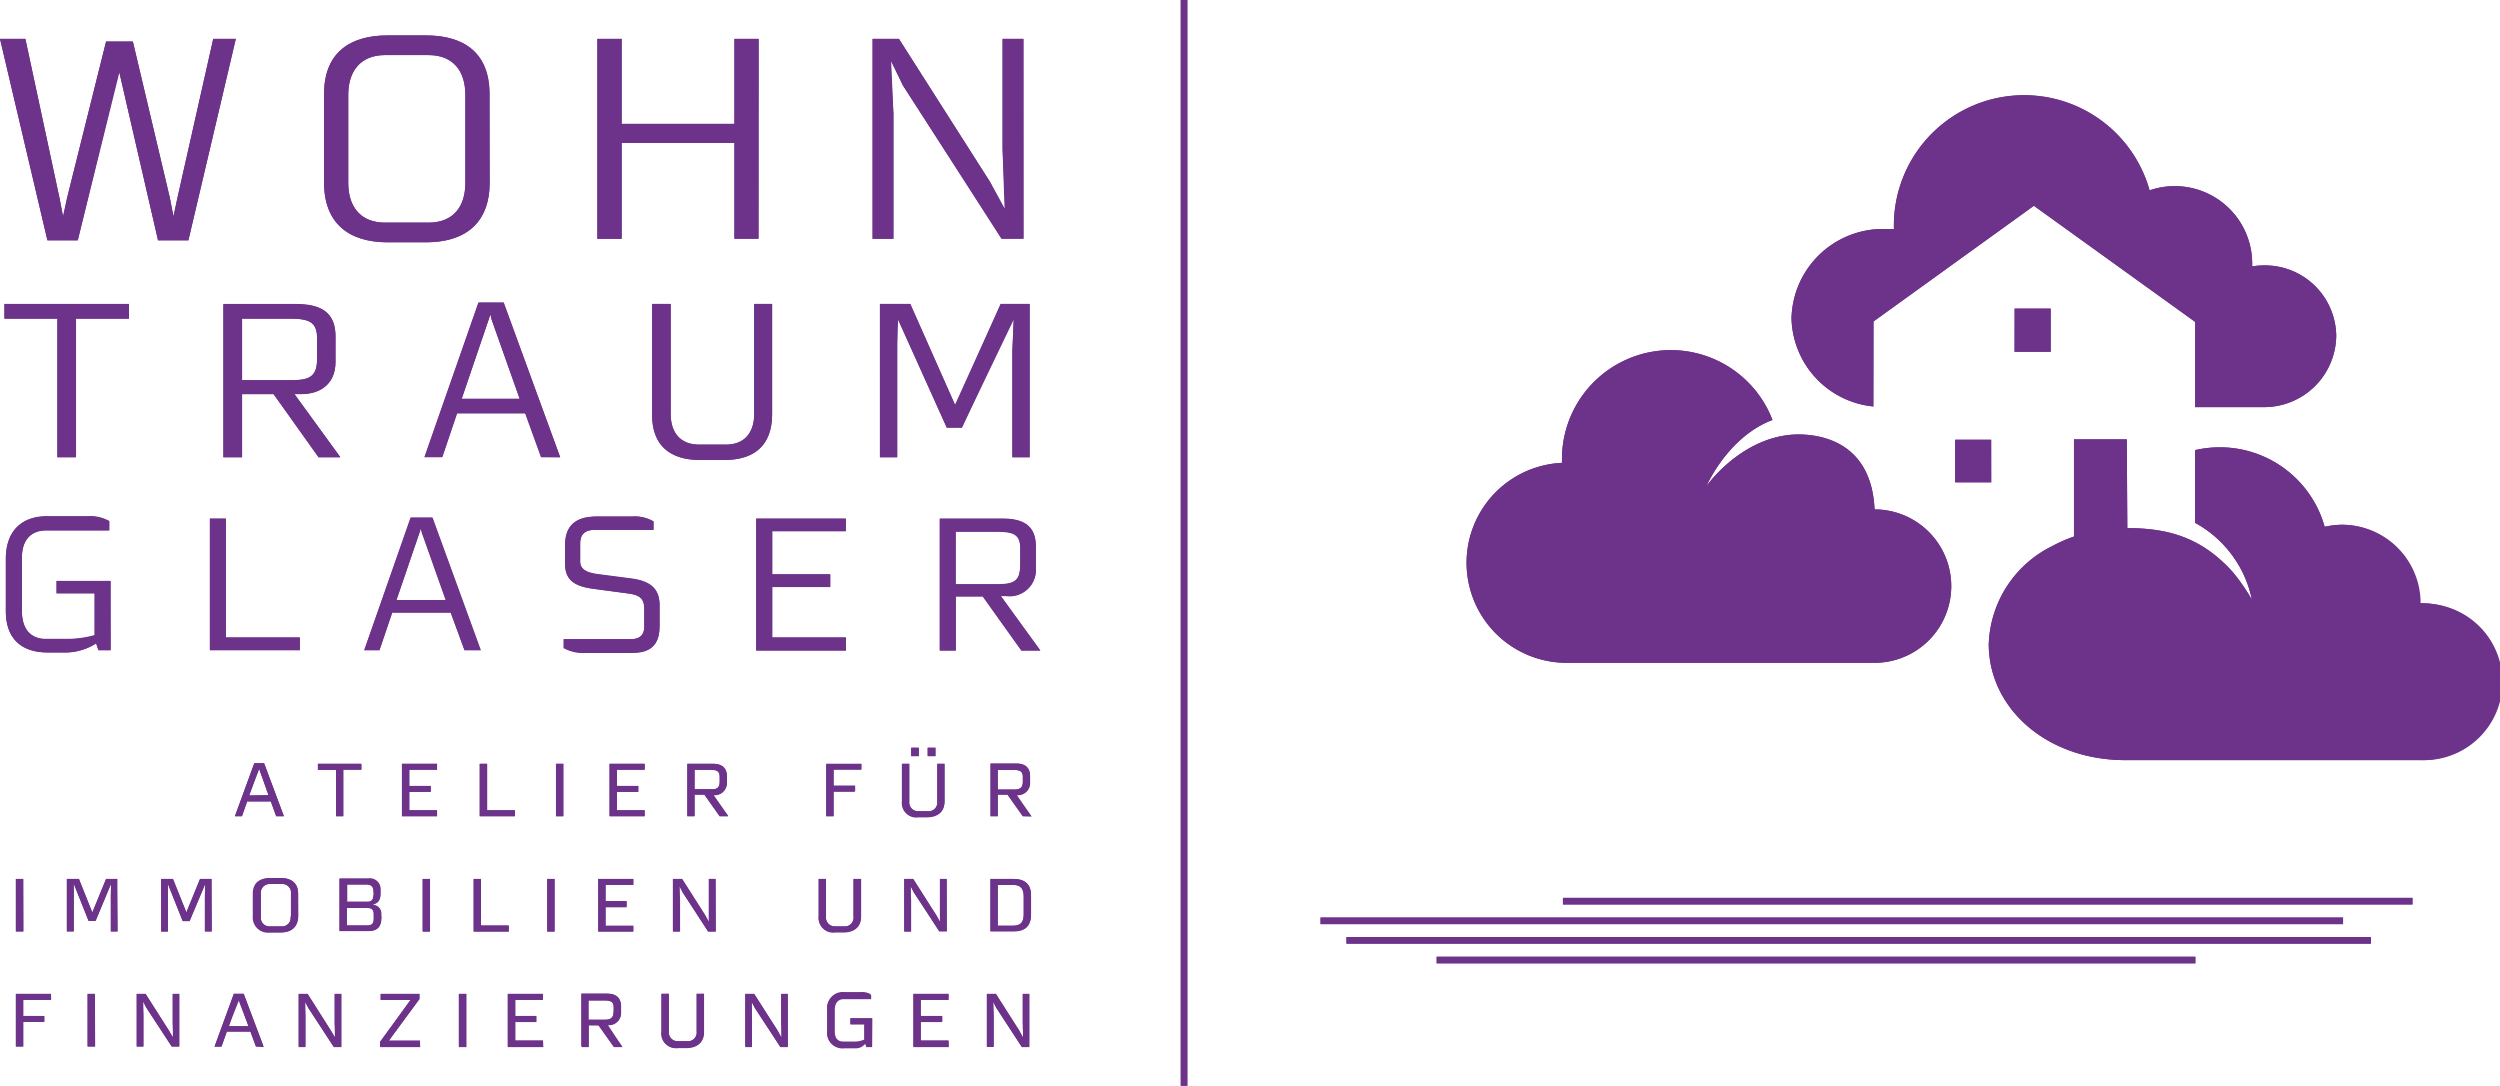 <?xml version="1.0" encoding="UTF-8"?> <svg xmlns="http://www.w3.org/2000/svg" viewBox="0 0 231.44 100.51"><defs><style>.cls-1,.cls-2{fill:#6d338a;}.cls-2{fill-rule:evenodd;}</style></defs><g id="Ebene_2" data-name="Ebene 2"><g id="Ebene_1-2" data-name="Ebene 1"><path class="cls-1" d="M109.92,100.51h-.61V0h.61Zm34.77-17.39h78.65v.61H144.69Zm-22.44,1.82h94.66v.61H122.25Zm2.4,1.81h94.84v.61H124.65ZM133,88.57h70.24v.61H133Zm63.94-39.68c4,0,7,1,9.77,4.08a18.39,18.39,0,0,1,1.76,2.54,10.51,10.51,0,0,0-5.26-7.11V41.67a10.26,10.26,0,0,1,2.3-.26,10.07,10.07,0,0,1,9.7,7.36,7.34,7.34,0,0,1,1.63-.19,7.26,7.26,0,0,1,7.25,7.25,7.35,7.35,0,0,1,7.39,7.29,7.24,7.24,0,0,1-7.25,7.25H196.76c-7.29,0-12.65-4.81-12.65-10.74A10.5,10.5,0,0,1,190,50.55a13.11,13.11,0,0,1,2-.88v-9h4.89ZM173.43,37.63a8.4,8.4,0,0,1-7.58-8.18,8.47,8.47,0,0,1,8.67-8.25c.27,0,.54,0,.81,0A12.06,12.06,0,0,1,199,17.62a7.17,7.17,0,0,1,9.5,6.79v.25a6.71,6.71,0,0,1,1.1-.09,6.6,6.6,0,0,1,6.68,6.51,6.68,6.68,0,0,1-6.68,6.61h-6.38V29.8L188.29,19.05,173.44,29.76Zm.11,9.53a7.1,7.1,0,0,1,0,14.2H145.07a9.26,9.26,0,0,1-.47-18.51v-.38a10.08,10.08,0,0,1,19.49-3.59c-2.68,1-4.83,3.46-6.13,6.13,2-2.6,5.16-4.86,8.72-4.79C169.33,40.28,173.28,41.45,173.54,47.16ZM181,40.71h3.34v3.94H181Zm5.51-12.14h3.34v4H186.5ZM94.69,72.36v-.43c0-.47-.21-.65-.8-.65H92.37v1.81h1.56C94.5,73.09,94.69,72.85,94.69,72.36Zm.8,3.22h-.8l-1.42-2h-.9v2H91.7V70.71h2.38c.88,0,1.28.44,1.28,1.17v.62a1.12,1.12,0,0,1-1.21,1.12ZM85.06,70h-.71v-.78h.71Zm1.54,0h-.72v-.78h.72Zm.84,4.16c0,1-.7,1.47-1.63,1.47h-.76a1.34,1.34,0,0,1-1.53-1.47V70.71h.67V74.2a.81.81,0,0,0,.84.9h.88a.8.8,0,0,0,.86-.89v-3.5h.67Zm-7.7-2.94H77.17v1.5h2v.54h-2v2.28h-.68V70.71h3.25Zm-13.11,1.1v-.43c0-.47-.21-.65-.8-.65H64.3v1.81h1.56C66.43,73.09,66.63,72.85,66.63,72.36Zm.79,3.22h-.79l-1.42-2H64.3v2h-.67V70.71H66c.89,0,1.29.44,1.29,1.17v.62a1.12,1.12,0,0,1-1.21,1.12Zm-7.74,0H56.43V70.71h3.25v.55H57.11v1.5h2v.55h-2V75h2.57Zm-7.53,0h-.68V70.71h.68Zm-4.48,0H44.41V70.71h.69V75h2.57Zm-7.21,0H37.21V70.71h3.25v.55H37.89v1.5h2v.55h-2V75h2.57Zm-7-4.31H31.78v4.31h-.67V71.27H29.43v-.56h4Zm-7.18,4.31h-.71l-.5-1.37H22.88l-.48,1.37h-.65l1.79-4.9h.91Zm-1.42-1.94L24,71.2l-.93,2.44Zm69.91,11V83c0-.75-.3-1.07-1-1.07h-1.4v3.78h1.4C94.5,85.69,94.77,85.38,94.77,84.63Zm.68,0c0,1.15-.6,1.59-1.65,1.59H91.69V81.37h2.13c1,0,1.63.45,1.63,1.54Zm-7.8,1.59H87L84.6,82.62l-.28-.55,0,1.23v2.94h-.62V81.37h.82l2.16,3.38.33.62v-4h.61Zm-7.94-1.39c0,1-.7,1.48-1.63,1.48h-.75a1.35,1.35,0,0,1-1.54-1.48V81.37h.67v3.48a.82.82,0,0,0,.84.91h.88a.8.8,0,0,0,.86-.9V81.37h.67ZM66.26,86.24h-.7l-2.35-3.62-.29-.55,0,1.23v2.94h-.63V81.37h.83l2.15,3.38.34.62v-4h.61Zm-7.63,0H55.38V81.37h3.25v.55H56.06v1.5H58V84H56.06v1.73h2.57Zm-7.29,0h-.68V81.37h.68Zm-4.24,0H43.85V81.37h.68v4.31H47.1Zm-7.29,0h-.68V81.37h.68ZM34.6,85v-.36c0-.47-.19-.62-.67-.62H32.11V85.7H34C34.42,85.7,34.6,85.55,34.6,85Zm0-2.19v-.34c0-.39-.17-.61-.65-.61h-1.8v1.62h1.82C34.33,83.52,34.56,83.35,34.56,82.85Zm.71,2.24c0,.86-.58,1.15-1.27,1.15H31.43V81.37h2.65a1,1,0,0,1,1.12,1v.39c0,.59-.2.87-.7,1,.5.15.77.44.77.88Zm-8.37-.22V82.74a.79.79,0,0,0-.84-.9H25a.8.8,0,0,0-.85.9v2.13a.79.79,0,0,0,.85.89h1.09A.78.78,0,0,0,26.9,84.87Zm.67,0c0,1-.67,1.48-1.6,1.48h-.92c-.93,0-1.61-.44-1.61-1.48V82.74c0-1,.68-1.45,1.61-1.45H26c.92,0,1.6.4,1.6,1.45Zm-8,1.39H19V82.87l0-1-1.45,3.41h-.64l-1.36-3.41,0,1v3.37h-.62V81.37H16l1.24,3.09,1.27-3.09h1.06Zm-8.72,0h-.62V82.87l0-1L8.85,85.25H8.2L6.84,81.84l0,1v3.37H6.19V81.37H7.31l1.23,3.09,1.28-3.09h1Zm-8.72,0H1.47V81.37h.68Zm2.57,6.33H2.15v1.5H4.1v.54H2.15v2.28H1.47V92H4.72Zm4.07,4.32H8.11V92h.68Zm7.79,0h-.69l-2.36-3.61-.28-.55,0,1.23v2.93h-.62V92h.82l2.16,3.39L16,96V92h.6Zm7.8,0h-.7l-.51-1.38H21l-.49,1.38h-.64L21.65,92h.91ZM23,95l-.86-2.44L21.17,95Zm8.61,1.94h-.7l-2.35-3.61-.29-.55,0,1.23v2.93h-.62V92h.82l2.15,3.39L31,96V92h.61Zm7.29,0H35.18v-.45L38,92.57H35.24V92h3.59v.47L36,96.34h2.88Zm4.28,0h-.68V92h.68Zm7.12,0H47V92h3.25v.55H47.7v1.5h1.95v.55H47.7v1.72h2.57Zm7.33,0h-.8l-1.42-2h-.9v2h-.67V92h2.38c.89,0,1.28.44,1.28,1.16v.63a1.12,1.12,0,0,1-1.21,1.12Zm-.8-3.23v-.42c0-.47-.21-.65-.79-.65H54.48V94.4H56C56.61,94.4,56.8,94.15,56.8,93.66Zm8.35,1.85c0,1-.71,1.47-1.64,1.47h-.75a1.34,1.34,0,0,1-1.53-1.47V92h.67v3.49a.81.81,0,0,0,.84.9h.87a.8.8,0,0,0,.87-.9V92h.67Zm7.76,1.38h-.69l-2.36-3.61-.28-.55,0,1.23v2.93H69V92h.82L72,95.41l.34.62V92h.6Zm7.8,0H80.2l-.11-.32a1.08,1.08,0,0,1-.92.43h-1a1.43,1.43,0,0,1-1.6-1.58V93.51a1.43,1.43,0,0,1,1.55-1.59H79.8a1.48,1.48,0,0,1,.85.2v.38H78.12c-.56,0-.84.4-.84,1v2c0,.6.28,1,.84,1h.94a2.19,2.19,0,0,0,1-.18V94.83h-1.3v-.56h2Zm7.1,0H84.56V92h3.25v.55H85.24v1.5h2v.55h-2v1.72h2.57Zm7.46,0h-.7l-2.35-3.61-.28-.55L92,94v2.93h-.62V92h.82l2.16,3.39.34.62V92h.6Zm-.83-44.54v-1.6c0-1.28-.61-1.56-2.14-1.56H88.49v4.88h4C94,54.07,94.44,53.67,94.44,52.35Zm1.85,7.84H94.55l-3.57-5H88.49v5H87V48h5.82c2.14,0,3.07.82,3.07,2.6v2a2.43,2.43,0,0,1-2.74,2.55h-.51Zm-18,0H70V48h8.3v1.16H71.49v4h5.37v1.17H71.49V59h6.82ZM61.06,58c0,1.78-1,2.41-2.5,2.41H54.19a3.64,3.64,0,0,1-2-.45v-.78h6.23c1,0,1.23-.6,1.23-1.16V56.39c0-1-.42-1.31-1.53-1.46l-3.18-.42c-1.78-.24-2.62-.82-2.62-2.32V50.47c0-1.34.52-2.65,2.91-2.65h3.27a3.47,3.47,0,0,1,2,.45v.78H55.1c-1.09,0-1.39.54-1.39,1.3V52c0,.86.85,1.07,1.64,1.18l3.07.4c1.78.23,2.64.94,2.64,2.47ZM41.3,55.55l-2.23-6.29L39,48.87l-.14.39-2.15,6.29Zm3.22,4.64H43l-1.27-3.48H36.31l-1.18,3.48H33.72l4.33-12.27h2Zm-16.76,0H19.43V48h1.48V59h6.85Zm-17.52,0H9.11l-.21-.63a5.3,5.3,0,0,1-3.06.84H4.4C2,60.4.54,59.14.54,56.57V51.74c0-2.57,1.45-3.92,3.72-3.92H8.11a3.64,3.64,0,0,1,2,.45v.85H4.26c-1.49,0-2.23,1-2.23,2.49v5c0,1.56.74,2.57,2.23,2.57H6.11a9.44,9.44,0,0,0,2.65-.35V54.93H5.23V53.78h5Zm1.7-30.69H7V42.33H5.31V29.5H.41V28.14H11.94ZM31.51,42.33h-2l-4.16-5.84H22.41v5.84H20.68V28.14h6.79c2.5,0,3.59,1,3.59,3v2.34c0,2-1.33,3-3.2,3h-.6Zm-2.15-9.14V31.32c0-1.5-.72-1.82-2.51-1.82H22.41v5.7h4.65C28.82,35.2,29.36,34.72,29.36,33.19Zm22.5,9.14H50.08l-1.47-4.06H42.29l-1.37,4.06H39.28l5-14.31h2.32Zm-3.75-5.41-2.6-7.34-.1-.45-.17.45-2.5,7.34Zm23.37,1.41c0,2.87-1.62,4.25-4.41,4.25H64.78c-2.67,0-4.41-1.28-4.41-4.17V28.14h1.72V38.33c0,1.68.86,2.83,2.63,2.83H67.2c1.76,0,2.62-1.15,2.62-2.83V28.14h1.66Zm23.84,4h-1.6V32.49l.13-2.91-4.8,10h-1.4l-4.51-10-.08,2.91v9.84h-1.6V28.14h2.81l4.14,9.33,4.23-9.33h2.68ZM21.83,3.6,17.44,22.25H14.63L11.05,6.71,7.2,22.25H4.39L0,3.6H2.35L5.51,18.34,5.83,20l.38-1.66L9.82,3.84H12.3l3.43,14.5L16.05,20l.37-1.66L19.74,3.6Zm23.5,13.3c0,3.77-2.27,5.53-5.89,5.53H35.91C32.3,22.43,30,20.67,30,16.9V8.71c0-3.77,2.3-5.43,5.88-5.43h3.53c3.59,0,5.89,1.66,5.89,5.43Zm-2.25,0V8.79C43.08,6.6,42,5.1,39.66,5.1h-4c-2.3,0-3.42,1.5-3.42,3.69v8.13c0,2.2,1.12,3.69,3.42,3.69h4C42,20.61,43.08,19.12,43.08,16.92Zm27.14,5.19H68V13.23H57.55v8.88H55.3V3.6h2.25v7.87H68V3.6h2.24Zm24.53,0h-2L83.59,7.91,82.5,5.66l.21,4.87V22.11H80.78V3.6h2.44l8.42,13.22L93,19.33l-.19-5.48V3.6h1.93Z"></path><path class="cls-1" d="M10.24,60.19V53.78h-5v1.15H8.76v3.86a9.44,9.44,0,0,1-2.65.35H4.26c-1.49,0-2.23-1-2.23-2.57v-5c0-1.47.74-2.49,2.23-2.49h5.86v-.85a3.64,3.64,0,0,0-2-.45H4.26C2,47.82.54,49.17.54,51.74v4.83C.54,59.14,2,60.4,4.4,60.4H5.84a5.27,5.27,0,0,0,3.06-.84l.21.63h1.13"></path><polyline class="cls-1" points="27.76 60.19 27.76 59.03 20.91 59.03 20.91 48.03 19.43 48.03 19.43 60.19 27.76 60.19"></polyline><path class="cls-2" d="M41.3,55.55H36.69l2.15-6.29.09-.39h0l.09.39,2.23,6.29m3.22,4.64L40,47.92h-2L33.72,60.19h1.41l1.18-3.48h5.41L43,60.19Z"></path><path class="cls-1" d="M61.06,58V56c0-1.52-.86-2.23-2.64-2.46l-3.07-.4c-.79-.11-1.64-.32-1.64-1.18V50.35c0-.76.3-1.3,1.39-1.3h5.4v-.78a3.47,3.47,0,0,0-2-.45H55.22c-2.39,0-2.91,1.32-2.91,2.65v1.72c0,1.5.84,2.08,2.62,2.32l3.18.43c1.11.14,1.53.47,1.53,1.45V58c0,.56-.21,1.16-1.23,1.16H52.18V60a3.64,3.64,0,0,0,2,.45h4.37c1.55,0,2.5-.63,2.5-2.41"></path><polyline class="cls-1" points="78.31 60.19 78.31 59.03 71.49 59.03 71.49 54.35 76.86 54.35 76.86 53.18 71.49 53.18 71.49 49.19 78.31 49.19 78.31 48.03 70.01 48.03 70.01 60.19 78.31 60.19"></polyline><path class="cls-2" d="M94.44,52.35c0,1.32-.45,1.72-2,1.72h-4V49.19H92.3c1.53,0,2.14.28,2.14,1.56v1.6m1.85,7.84-3.64-5h.51a2.43,2.43,0,0,0,2.74-2.55v-2c0-1.78-.93-2.6-3.07-2.6H87V60.19h1.48v-5H91l3.57,5Z"></path><polyline class="cls-1" points="11.94 29.5 11.94 28.14 0.41 28.14 0.41 29.5 5.31 29.5 5.31 42.33 7.04 42.33 7.04 29.5 11.94 29.5"></polyline><path class="cls-2" d="M29.35,33.19c0,1.53-.53,2-2.29,2H22.41V29.5h4.44c1.79,0,2.5.33,2.5,1.82v1.87m2.16,9.14-4.25-5.84h.6c1.87,0,3.2-1,3.2-3V31.18c0-2.07-1.09-3-3.59-3H20.68V42.33h1.73V36.49h2.91l4.16,5.84Z"></path><path class="cls-2" d="M48.11,36.92H42.74l2.5-7.34.11-.45h.06l.1.45,2.6,7.34m3.75,5.41L46.64,28H44.32l-5,14.31h1.64l1.37-4.06h6.32l1.47,4.06Z"></path><path class="cls-1" d="M71.48,38.33V28.14H69.82V38.33c0,1.68-.86,2.83-2.62,2.83H64.72c-1.77,0-2.63-1.15-2.63-2.83V28.14H60.37V38.41c0,2.89,1.74,4.17,4.41,4.17h2.29c2.79,0,4.41-1.38,4.41-4.25"></path><polyline class="cls-1" points="95.32 42.33 95.32 28.14 92.64 28.14 88.49 37.47 88.41 37.47 84.27 28.14 81.46 28.14 81.46 42.33 83.06 42.33 83.06 32.49 82.98 29.58 83.14 29.58 87.65 39.6 89.05 39.6 93.68 29.58 93.84 29.58 93.72 32.49 93.72 42.33 95.32 42.33"></polyline><polyline class="cls-1" points="21.83 3.6 19.74 3.6 16.42 18.34 16.1 20 16.05 20 15.73 18.34 12.3 3.85 9.82 3.85 6.2 18.34 5.88 20 5.83 20 5.51 18.34 2.35 3.6 0 3.6 4.39 22.25 7.2 22.25 10.97 6.71 11.05 6.71 14.63 22.25 17.44 22.25 21.83 3.6"></polyline><path class="cls-2" d="M43.08,16.92c0,2.2-1.12,3.69-3.42,3.69h-4c-2.3,0-3.42-1.49-3.42-3.69V8.79c0-2.19,1.12-3.69,3.42-3.69h4c2.3,0,3.42,1.5,3.42,3.69v8.13m2.25,0V8.71c0-3.77-2.3-5.43-5.89-5.43H35.91C32.33,3.28,30,4.94,30,8.71V16.9c0,3.77,2.27,5.53,5.88,5.53h3.53C43.06,22.43,45.33,20.67,45.33,16.9Z"></path><polyline class="cls-1" points="70.22 22.11 70.22 3.6 67.98 3.6 67.98 11.47 57.55 11.47 57.55 3.6 55.3 3.6 55.3 22.11 57.55 22.11 57.55 13.23 67.98 13.23 67.98 22.11 70.22 22.11"></polyline><polyline class="cls-2" points="94.75 22.11 94.75 3.6 92.82 3.6 92.82 13.85 93.06 19.33 93.01 19.33 91.64 16.82 83.22 3.6 80.78 3.6 80.78 22.11 82.71 22.11 82.71 10.53 82.44 5.69 82.5 5.66 83.59 7.91 92.71 22.11 94.75 22.11"></polyline><polyline class="cls-1" points="4.72 92.57 4.72 92.02 1.47 92.02 1.47 96.89 2.15 96.89 2.15 94.61 4.1 94.61 4.1 94.07 2.15 94.07 2.15 92.57 4.72 92.57"></polyline><rect class="cls-1" x="8.11" y="92.02" width="0.68" height="4.87"></rect><polyline class="cls-2" points="16.59 96.89 16.59 92.02 15.98 92.02 15.98 94.64 16.04 96.03 15.98 96.03 15.64 95.41 13.48 92.02 12.66 92.02 12.66 96.89 13.28 96.89 13.28 93.96 13.21 92.73 13.25 92.73 13.53 93.28 15.89 96.89 16.59 96.89"></polyline><path class="cls-2" d="M23,95h-1.8L22,92.52l0-.12h.05l0,.11L23,95m1.41,1.94L22.56,92h-.91l-1.79,4.9h.64L21,95.51h2.18l.51,1.38Z"></path><polyline class="cls-2" points="31.58 96.89 31.58 92.02 30.97 92.02 30.97 94.64 31.03 96.03 30.97 96.03 30.63 95.41 28.48 92.02 27.65 92.02 27.65 96.89 28.28 96.89 28.28 93.96 28.2 92.73 28.24 92.73 28.52 93.28 30.88 96.89 31.58 96.89"></polyline><polyline class="cls-1" points="38.87 96.89 38.87 96.34 35.99 96.34 38.83 92.5 38.83 92.02 35.24 92.02 35.24 92.57 38.02 92.57 35.18 96.44 35.18 96.89 38.87 96.89"></polyline><rect class="cls-1" x="42.47" y="92.02" width="0.68" height="4.87"></rect><polyline class="cls-1" points="50.27 96.89 50.27 96.34 47.7 96.34 47.7 94.62 49.65 94.62 49.65 94.07 47.7 94.07 47.7 92.57 50.27 92.57 50.27 92.02 47.02 92.02 47.02 96.89 50.27 96.89"></polyline><path class="cls-2" d="M56.8,93.67c0,.48-.19.73-.76.73H54.48V92.59H56c.59,0,.8.18.8.65v.43m.8,3.22-1.45-2h.11a1.12,1.12,0,0,0,1.21-1.12v-.63c0-.72-.4-1.16-1.28-1.16H53.81v4.87h.67v-2h.9l1.42,2Z"></path><path class="cls-1" d="M65.15,95.51V92h-.67v3.49a.8.8,0,0,1-.87.9h-.87a.81.81,0,0,1-.84-.9V92h-.68v3.49A1.34,1.34,0,0,0,62.76,97h.75c.93,0,1.64-.44,1.64-1.47"></path><polyline class="cls-2" points="72.91 96.89 72.91 92.02 72.31 92.02 72.31 94.64 72.36 96.03 72.31 96.03 71.97 95.41 69.81 92.02 68.99 92.02 68.99 96.89 69.61 96.89 69.61 93.96 69.54 92.73 69.58 92.73 69.86 93.28 72.22 96.89 72.91 96.89"></polyline><path class="cls-1" d="M80.71,96.89V94.27h-2v.56H80v1.41a2.19,2.19,0,0,1-1,.18h-.94c-.56,0-.84-.4-.84-1v-2c0-.57.28-1,.84-1h2.53v-.38a1.48,1.48,0,0,0-.85-.2H78.15a1.43,1.43,0,0,0-1.55,1.59v1.91A1.43,1.43,0,0,0,78.2,97h1a1.08,1.08,0,0,0,.92-.43l.11.32h.51"></path><polyline class="cls-1" points="87.81 96.89 87.81 96.34 85.24 96.34 85.24 94.62 87.19 94.62 87.19 94.07 85.24 94.07 85.24 92.57 87.81 92.57 87.81 92.02 84.56 92.02 84.56 96.89 87.81 96.89"></polyline><polyline class="cls-2" points="95.27 96.89 95.27 92.02 94.67 92.02 94.67 94.64 94.72 96.03 94.67 96.03 94.33 95.41 92.17 92.02 91.35 92.02 91.35 96.89 91.97 96.89 91.97 93.96 91.9 92.73 91.94 92.73 92.22 93.28 94.58 96.89 95.27 96.89"></polyline><rect class="cls-1" x="1.47" y="81.37" width="0.68" height="4.87"></rect><polyline class="cls-1" points="10.87 86.24 10.87 81.37 9.82 81.37 8.57 84.46 8.54 84.46 7.3 81.37 6.19 81.37 6.19 86.24 6.82 86.24 6.82 82.87 6.78 81.84 6.84 81.84 8.2 85.25 8.85 85.25 10.25 81.84 10.29 81.84 10.25 82.87 10.25 86.24 10.87 86.24"></polyline><polyline class="cls-1" points="19.59 86.24 19.59 81.37 18.53 81.37 17.29 84.46 17.26 84.46 16.02 81.37 14.91 81.37 14.91 86.24 15.53 86.24 15.53 82.87 15.5 81.84 15.56 81.84 16.92 85.25 17.56 85.25 18.96 81.84 19.01 81.84 18.96 82.87 18.96 86.24 19.59 86.24"></polyline><path class="cls-2" d="M26.9,84.87a.78.78,0,0,1-.84.89H25a.79.79,0,0,1-.85-.89V82.74a.8.8,0,0,1,.85-.9h1.09a.79.79,0,0,1,.84.9v2.13m.67,0V82.74c0-1-.68-1.46-1.6-1.46H25c-.92,0-1.6.41-1.6,1.46v2.11A1.4,1.4,0,0,0,25,86.33H26C26.9,86.33,27.57,85.89,27.57,84.85Z"></path><path class="cls-2" d="M34.6,85c0,.51-.18.66-.62.66H32.11V84.06h1.82c.48,0,.67.15.67.62V85m0-2.19c0,.5-.23.67-.63.67H32.11V81.9h1.8c.48,0,.65.22.65.61Zm.71,2.24v-.47a.81.81,0,0,0-.77-.82v-.06c.5-.13.7-.41.7-1v-.39a1,1,0,0,0-1.12-1H31.43v4.87H34C34.69,86.24,35.27,86,35.27,85.09Z"></path><rect class="cls-1" x="39.13" y="81.37" width="0.68" height="4.87"></rect><polyline class="cls-1" points="47.1 86.24 47.1 85.68 44.53 85.68 44.53 81.37 43.85 81.37 43.85 86.24 47.1 86.24"></polyline><rect class="cls-1" x="50.66" y="81.37" width="0.68" height="4.87"></rect><polyline class="cls-1" points="58.63 86.24 58.63 85.69 56.06 85.69 56.06 83.96 58.01 83.96 58.01 83.42 56.06 83.42 56.06 81.92 58.63 81.92 58.63 81.37 55.38 81.37 55.38 86.24 58.63 86.24"></polyline><polyline class="cls-2" points="66.26 86.24 66.26 81.37 65.65 81.37 65.65 83.98 65.71 85.37 65.65 85.37 65.31 84.75 63.16 81.37 62.34 81.37 62.34 86.24 62.96 86.24 62.96 83.3 62.88 82.07 62.92 82.07 63.2 82.62 65.56 86.24 66.26 86.24"></polyline><path class="cls-1" d="M79.72,84.85V81.37H79v3.49a.8.8,0,0,1-.86.9H77.3a.81.81,0,0,1-.83-.91V81.37h-.68v3.48a1.35,1.35,0,0,0,1.54,1.48h.75c.93,0,1.64-.44,1.64-1.48"></path><polyline class="cls-2" points="87.65 86.24 87.65 81.37 87.05 81.37 87.05 83.98 87.1 85.37 87.05 85.37 86.7 84.75 84.55 81.37 83.73 81.37 83.73 86.24 84.35 86.24 84.35 83.3 84.28 82.07 84.32 82.07 84.6 82.62 86.95 86.24 87.65 86.24"></polyline><path class="cls-2" d="M94.77,84.63c0,.75-.27,1.06-1,1.06h-1.4V81.91h1.4c.7,0,1,.32,1,1.07v1.65m.68,0V82.91c0-1.09-.59-1.54-1.63-1.54H91.69v4.87H93.8C94.85,86.24,95.45,85.8,95.45,84.65Z"></path><path class="cls-2" d="M24.86,73.64H23.07l.83-2.43,0-.12H24l0,.11.86,2.44m1.42,1.94-1.83-4.9h-.91l-1.79,4.9h.65l.48-1.37h2.19l.5,1.37Z"></path><polyline class="cls-1" points="33.46 71.27 33.46 70.71 29.43 70.71 29.43 71.27 31.11 71.27 31.11 75.58 31.78 75.58 31.78 71.27 33.46 71.27"></polyline><polyline class="cls-1" points="40.46 75.58 40.46 75.03 37.89 75.03 37.89 73.31 39.84 73.31 39.84 72.76 37.89 72.76 37.89 71.26 40.46 71.26 40.46 70.71 37.21 70.71 37.21 75.58 40.46 75.58"></polyline><polyline class="cls-1" points="47.66 75.58 47.66 75.03 45.09 75.03 45.09 70.71 44.41 70.71 44.41 75.58 47.66 75.58"></polyline><rect class="cls-1" x="51.47" y="70.71" width="0.68" height="4.87"></rect><polyline class="cls-1" points="59.68 75.58 59.68 75.03 57.11 75.03 57.11 73.31 59.06 73.31 59.06 72.76 57.11 72.76 57.11 71.26 59.68 71.26 59.68 70.71 56.43 70.71 56.43 75.58 59.68 75.58"></polyline><path class="cls-2" d="M66.62,72.36c0,.49-.19.73-.76.73H64.3V71.28h1.53c.59,0,.79.18.79.65v.43m.8,3.22-1.45-2h.12A1.12,1.12,0,0,0,67.3,72.5v-.62c0-.73-.4-1.17-1.29-1.17H63.63v4.87h.67v-2h.91l1.41,2Z"></path><polyline class="cls-1" points="79.74 71.26 79.74 70.72 76.49 70.72 76.49 75.58 77.17 75.58 77.17 73.3 79.12 73.3 79.12 72.76 77.17 72.76 77.17 71.26 79.74 71.26"></polyline><path class="cls-2" d="M84.35,70h.71v-.78h-.71Zm1.53,0h.72v-.78h-.72Zm1.56,4.16V70.71h-.67v3.5a.8.8,0,0,1-.86.89H85a.81.81,0,0,1-.84-.9V70.71h-.67V74.2a1.34,1.34,0,0,0,1.53,1.47h.76C86.74,75.67,87.44,75.23,87.44,74.2Z"></path><path class="cls-2" d="M94.69,72.36c0,.49-.19.73-.76.73H92.37V71.28h1.52c.59,0,.8.18.8.65v.43m.8,3.22-1.45-2h.11a1.12,1.12,0,0,0,1.21-1.12v-.62c0-.73-.39-1.17-1.28-1.17H91.7v4.87h.67v-2h.9l1.42,2Z"></path><path class="cls-2" d="M144.69,83.12h78.65v.61H144.69Zm-22.44,1.82h94.66v.61H122.25Zm2.4,1.81h94.84v.61H124.65ZM133,88.57h70.24v.61H133Zm63.94-39.68c4,0,7,1,9.77,4.08a18.39,18.39,0,0,1,1.76,2.54,10.51,10.51,0,0,0-5.26-7.11V41.67a10.26,10.26,0,0,1,2.3-.26,10.07,10.07,0,0,1,9.7,7.36,7.34,7.34,0,0,1,1.63-.19A7.25,7.25,0,0,1,224,55.83l.15.05a7.25,7.25,0,1,1,0,14.49H196.76c-7.3,0-12.65-4.81-12.65-10.74A10.5,10.5,0,0,1,190,50.55a13.11,13.11,0,0,1,2-.88v-9h4.89ZM173.43,37.63a8.4,8.4,0,0,1-7.58-8.18,8.47,8.47,0,0,1,8.67-8.25c.27,0,.54,0,.81,0v-.15A12.06,12.06,0,0,1,199,17.62a7.17,7.17,0,0,1,9.5,6.8v.24a6.71,6.71,0,0,1,1.1-.09,6.6,6.6,0,0,1,6.68,6.51,6.68,6.68,0,0,1-6.68,6.61h-6.38V29.8L188.29,19.05,173.44,29.76Zm.11,9.53a7.1,7.1,0,0,1,0,14.2H145.07a9.26,9.26,0,0,1-.47-18.51v-.38a10.08,10.08,0,0,1,19.49-3.59c-2.68,1-4.83,3.46-6.13,6.13,2-2.6,5.16-4.86,8.72-4.79C169.33,40.28,173.28,41.45,173.54,47.16Zm10.79-6.45H181v3.94h3.34Zm2.17-12.14h3.34v4H186.5Z"></path><rect class="cls-1" x="109.31" width="0.61" height="100.51"></rect></g></g></svg> 